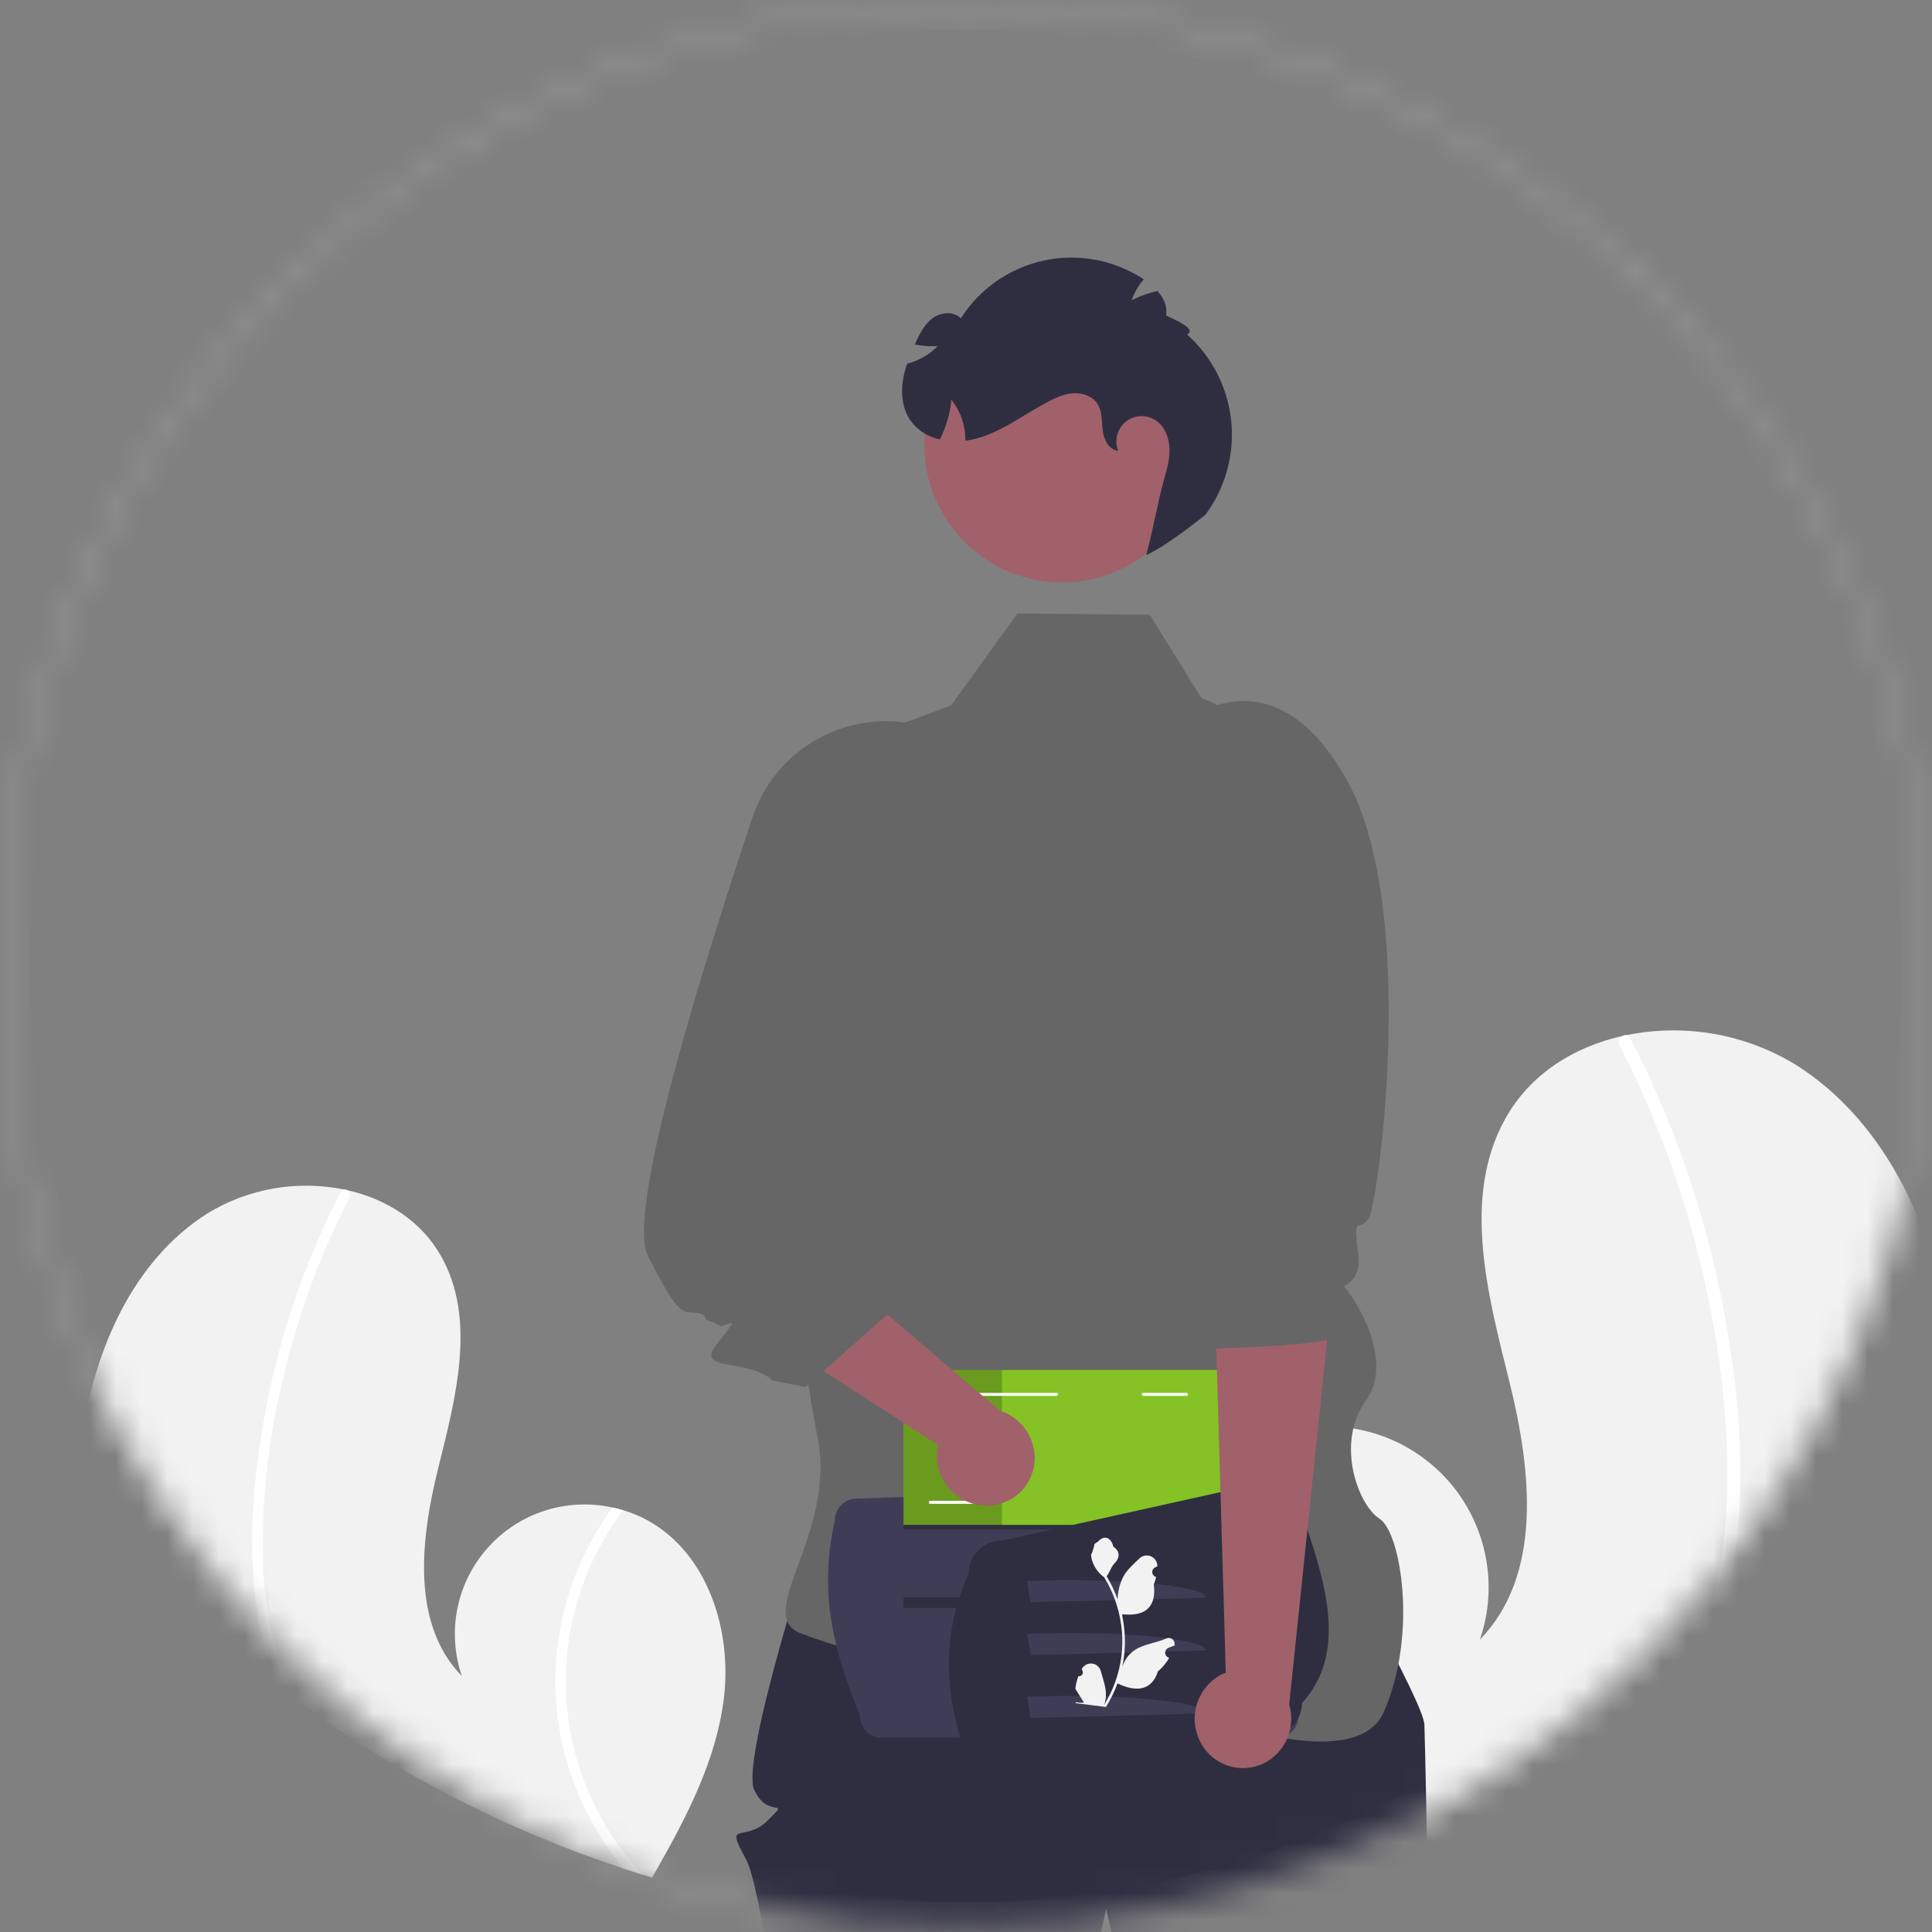 <svg width="75" height="75" viewBox="0 0 75 75" fill="none" xmlns="http://www.w3.org/2000/svg">
<rect x="0" y="0" width="75" height="75" fill="#808080" stroke="none"/>
<mask id="mask0_1195_378" style="mask-type:alpha" maskUnits="userSpaceOnUse" x="0" y="0" width="75" height="75">
<circle cx="37.5" cy="37.5" r="37" fill="#D9D9D9" stroke="#666666"/>
</mask>
<g mask="url(#mask0_1195_378)">
<path d="M75.998 55.563C75.997 55.785 75.991 56.004 75.982 56.226C72.818 60.442 68.969 64.099 64.596 67.042C64.091 67.384 63.579 67.713 63.062 68.031C59.185 70.42 54.974 72.218 50.568 73.364C50.336 73.425 50.103 73.483 49.871 73.54C49.705 73.581 49.536 73.621 49.368 73.657C49.266 73.648 49.164 73.639 49.064 73.63C49.058 73.628 49.051 73.628 49.046 73.627C49.005 73.623 48.964 73.62 48.925 73.618C48.752 73.602 48.578 73.584 48.405 73.568L48.445 73.646L48.548 73.841H48.546C48.509 73.777 48.472 73.712 48.437 73.646C48.422 73.623 48.406 73.598 48.394 73.573C48.382 73.552 48.369 73.529 48.357 73.508C46.777 70.759 45.219 67.908 44.821 64.771C44.405 61.487 45.574 57.77 48.463 56.157C48.842 55.946 49.243 55.778 49.659 55.655C49.832 55.604 50.008 55.561 50.185 55.522C51.268 55.282 52.397 55.334 53.453 55.675C54.51 56.014 55.456 56.63 56.197 57.457C56.936 58.284 57.443 59.294 57.663 60.381C57.884 61.469 57.811 62.596 57.451 63.646C59.901 61.134 59.444 57.06 58.599 53.655C57.752 50.249 56.729 46.46 58.45 43.402C59.407 41.698 61.09 40.642 62.98 40.217C63.037 40.205 63.095 40.192 63.154 40.182C65.404 39.725 67.745 40.136 69.706 41.33C73.318 43.606 75.173 47.921 75.775 52.148C75.936 53.279 76.01 54.421 75.998 55.563Z" fill="#F2F2F2"/>
<path d="M51.495 57.692C52.828 60.402 53.254 63.469 52.709 66.439C52.229 68.979 51.073 71.343 49.364 73.282C49.267 73.394 49.168 73.502 49.067 73.608C49.23 73.597 49.395 73.583 49.558 73.569C49.662 73.56 49.768 73.551 49.873 73.541C49.706 73.582 49.538 73.622 49.37 73.658C49.267 73.649 49.166 73.64 49.065 73.631C49.06 73.629 49.053 73.629 49.047 73.628C49.007 73.624 48.966 73.621 48.927 73.619C48.753 73.603 48.58 73.585 48.406 73.569L48.447 73.647L48.55 73.842H48.548C48.511 73.778 48.473 73.713 48.438 73.647C48.424 73.624 48.408 73.599 48.395 73.574C48.427 73.544 48.457 73.512 48.488 73.481C50.803 71.152 52.197 68.064 52.412 64.788C52.628 61.512 51.65 58.268 49.66 55.656C49.834 55.605 50.009 55.562 50.186 55.523C50.685 56.207 51.123 56.932 51.495 57.692Z" fill="white"/>
<path d="M67.437 59.657C67.295 61.158 66.935 62.63 66.367 64.027C66.059 64.763 65.683 65.468 65.244 66.134C65.042 66.445 64.824 66.75 64.596 67.044C64.091 67.386 63.579 67.716 63.062 68.032C63.395 67.698 63.71 67.345 64.006 66.977C64.171 66.778 64.326 66.575 64.477 66.367C66.162 64.045 66.904 61.25 67.031 58.41C67.166 55.368 66.771 52.274 66.076 49.317C65.369 46.285 64.292 43.351 62.87 40.581C62.839 40.518 62.832 40.445 62.853 40.378C62.873 40.31 62.919 40.254 62.98 40.219C63.031 40.185 63.093 40.172 63.154 40.184C63.183 40.191 63.211 40.206 63.234 40.225C63.257 40.245 63.275 40.271 63.286 40.299C63.462 40.641 63.635 40.983 63.8 41.33C65.179 44.214 66.195 47.258 66.822 50.392C67.432 53.416 67.758 56.578 67.437 59.657Z" fill="white"/>
<path d="M25.315 72.888C25.379 72.777 25.442 72.665 25.504 72.554C26.686 70.478 27.797 68.323 28.096 65.967C28.431 63.324 27.49 60.332 25.164 59.034C24.859 58.864 24.536 58.728 24.201 58.63C24.062 58.589 23.921 58.554 23.777 58.522C22.905 58.329 21.997 58.371 21.147 58.645C20.296 58.919 19.534 59.414 18.939 60.08C18.343 60.746 17.935 61.559 17.758 62.434C17.58 63.31 17.639 64.217 17.928 65.062C15.956 63.041 16.325 59.76 17.005 57.02C17.685 54.278 18.511 51.227 17.124 48.767C16.353 47.394 15 46.544 13.478 46.202C13.432 46.193 13.384 46.182 13.338 46.173C11.526 45.807 9.642 46.137 8.063 47.098C5.156 48.93 3.663 52.403 3.177 55.806C3.101 56.343 3.048 56.887 3.021 57.433C3.011 57.624 3.004 57.813 3 58.005C3.934 59.133 4.924 60.221 5.972 61.27C7.486 62.783 9.099 64.192 10.803 65.487C11.037 65.665 11.271 65.838 11.508 66.01C15.371 68.832 19.652 71.034 24.195 72.534C24.445 72.616 24.698 72.697 24.95 72.775L25.315 72.888Z" fill="#F2F2F2"/>
<path d="M24.95 72.775C24.699 72.697 24.445 72.615 24.195 72.534C24.05 72.358 23.912 72.179 23.779 71.995C22.762 70.603 22.068 69.003 21.747 67.31C21.309 64.918 21.651 62.45 22.723 60.268C23.024 59.657 23.376 59.072 23.777 58.522C23.921 58.553 24.063 58.589 24.201 58.63C22.705 60.594 21.917 63.007 21.966 65.476C22.015 67.945 22.898 70.325 24.47 72.229C24.624 72.417 24.784 72.597 24.95 72.775Z" fill="white"/>
<path d="M10.985 53.528C10.396 55.921 10.137 58.384 10.216 60.847C10.267 62.371 10.588 63.874 11.166 65.285C11.27 65.531 11.383 65.772 11.508 66.011C11.27 65.84 11.036 65.666 10.802 65.489C10.785 65.448 10.767 65.409 10.751 65.368C10.673 65.18 10.601 64.991 10.533 64.8C10.202 63.846 9.985 62.857 9.888 61.852C9.631 59.372 9.894 56.828 10.384 54.392C10.889 51.869 11.706 49.419 12.816 47.098C12.949 46.818 13.089 46.543 13.231 46.269C13.24 46.246 13.255 46.225 13.273 46.209C13.291 46.193 13.313 46.181 13.337 46.175C13.386 46.166 13.436 46.176 13.477 46.203C13.527 46.231 13.563 46.277 13.58 46.331C13.596 46.386 13.591 46.444 13.566 46.495C12.421 48.725 11.554 51.087 10.985 53.528Z" fill="white"/>
<path d="M55.514 77.349H43.69L43.574 76.85L42.942 74.109L42.311 76.85L42.197 77.349H30.033C30.007 77.18 29.982 77.014 29.956 76.85C29.602 74.587 29.251 72.702 28.954 72.163C28.092 70.602 28.895 71.579 29.814 70.659C30.734 69.74 29.814 70.659 29.276 69.479C28.737 68.299 31.657 59.33 31.657 59.33L51.578 59.624C51.578 59.624 55.257 66.061 55.295 66.95C55.317 67.455 55.419 72.55 55.503 76.85C55.507 77.017 55.51 77.184 55.514 77.349Z" fill="#2F2E41"/>
<path d="M43.895 65.567C43.895 65.567 52.374 69.468 53.71 66.476C55.046 63.484 54.384 59.485 53.557 58.961C52.729 58.438 51.821 56.026 53.031 54.359C54.242 52.693 52.338 49.877 51.804 49.59C51.398 49.371 50.294 37.033 49.79 31.159C49.712 30.251 49.373 29.385 48.814 28.665C48.256 27.945 47.501 27.402 46.64 27.102L44.636 23.865L39.494 23.818L36.926 27.38L33.218 28.766L30.436 40.258C30.436 40.258 30.409 45.334 30.994 50.754C31.176 52.441 31.417 54.16 31.736 55.77C32.489 59.563 29.21 62.687 31.085 63.405C36.313 65.407 43.895 65.567 43.895 65.567Z" fill="#666666"/>
<path d="M33.252 58.178L49.564 57.592C49.674 57.592 49.784 57.614 49.886 57.656C49.989 57.698 50.082 57.761 50.16 57.839C50.239 57.917 50.301 58.01 50.343 58.113C50.386 58.215 50.407 58.325 50.407 58.436V66.614C50.407 66.725 50.386 66.835 50.343 66.937C50.301 67.04 50.239 67.133 50.16 67.211C50.082 67.289 49.989 67.352 49.886 67.394C49.784 67.436 49.674 67.458 49.564 67.458H34.23C34.119 67.458 34.009 67.436 33.907 67.394C33.804 67.352 33.711 67.289 33.633 67.211C33.554 67.133 33.492 67.04 33.45 66.937C33.407 66.835 33.386 66.725 33.386 66.614C32.481 64.31 31.725 62.067 32.409 59.022C32.409 58.798 32.498 58.583 32.656 58.425C32.814 58.267 33.029 58.178 33.252 58.178Z" fill="#3F3D56"/>
<path d="M48.497 59.184H35.075V59.379H48.497V59.184Z" fill="#2F2E41"/>
<path d="M48.497 62.004H35.075V62.422H48.497V62.004Z" fill="#2F2E41"/>
<path d="M47.386 53.185H35.075V59.193H47.386V53.185Z" fill="#85C226"/>
<path opacity="0.2" d="M47.386 53.185H35.075V59.193H47.386V53.185Z" fill="black"/>
<path d="M47.385 53.185H38.894V59.193H47.385V53.185Z" fill="#85C226"/>
<path d="M46.058 54.188H44.381C44.366 54.188 44.351 54.182 44.34 54.171C44.329 54.16 44.323 54.146 44.323 54.13C44.323 54.115 44.329 54.1 44.34 54.089C44.351 54.078 44.366 54.072 44.381 54.072H46.058C46.073 54.072 46.088 54.078 46.099 54.089C46.11 54.1 46.116 54.115 46.116 54.13C46.116 54.146 46.11 54.16 46.099 54.171C46.088 54.182 46.073 54.188 46.058 54.188Z" fill="white"/>
<path d="M37.789 58.378H36.112C36.097 58.378 36.082 58.371 36.072 58.361C36.061 58.35 36.055 58.335 36.055 58.32C36.055 58.304 36.061 58.29 36.072 58.279C36.082 58.268 36.097 58.262 36.112 58.262H37.789C37.805 58.262 37.819 58.268 37.83 58.279C37.841 58.29 37.847 58.304 37.847 58.32C37.847 58.335 37.841 58.35 37.83 58.361C37.819 58.372 37.805 58.378 37.789 58.378Z" fill="white"/>
<path d="M41.016 54.188H35.856C35.842 54.188 35.828 54.183 35.817 54.174C35.806 54.166 35.799 54.153 35.796 54.139C35.794 54.131 35.795 54.123 35.797 54.115C35.799 54.106 35.803 54.099 35.809 54.093C35.814 54.087 35.821 54.082 35.829 54.078C35.836 54.075 35.845 54.074 35.853 54.074H41.043C41.055 54.081 41.064 54.091 41.069 54.103C41.075 54.115 41.076 54.129 41.073 54.142C41.069 54.154 41.062 54.166 41.052 54.174C41.041 54.182 41.029 54.187 41.016 54.188Z" fill="white"/>
<path d="M49.285 67.368L38.864 69.679C38.531 69.679 38.212 69.547 37.976 69.311C37.74 69.076 37.608 68.756 37.608 68.423C36.585 65.805 36.567 63.351 37.608 61.069C37.608 60.736 37.74 60.416 37.976 60.181C38.212 59.945 38.531 59.813 38.864 59.813L49.285 57.502C49.618 57.502 49.938 57.634 50.173 57.87C50.409 58.105 50.541 58.425 50.541 58.758C51.504 61.505 52.3 64.2 50.541 66.112C50.541 66.445 50.409 66.765 50.173 67C49.938 67.236 49.618 67.368 49.285 67.368Z" fill="#2F2E41"/>
<path d="M39.874 61.374L40.007 62.197L46.807 62.02C46.83 61.589 43.741 61.266 40.466 61.357L39.874 61.374Z" fill="#3F3D56"/>
<path d="M39.874 63.427L40.007 64.25L46.807 64.073C46.83 63.642 43.741 63.319 40.466 63.41L39.874 63.427Z" fill="#3F3D56"/>
<path d="M39.874 65.868L40.007 66.692L46.807 66.514C46.83 66.083 43.741 65.76 40.466 65.852L39.874 65.868Z" fill="#3F3D56"/>
<path d="M51.83 49.035L51.639 50.874L51.594 51.299L51.525 51.982L50.046 66.172C50.168 66.581 50.151 67.019 49.998 67.418C49.845 67.817 49.563 68.154 49.199 68.376C48.777 68.627 48.272 68.701 47.796 68.581C47.32 68.46 46.911 68.156 46.659 67.735C46.65 67.72 46.644 67.705 46.635 67.69C46.384 67.251 46.313 66.732 46.438 66.242C46.564 65.752 46.875 65.331 47.306 65.067C47.395 65.016 47.488 64.972 47.584 64.935L47.572 64.537L47.537 63.288L47.51 62.345L47.453 60.468L47.432 59.74L47.363 57.38L47.297 55.105L47.216 52.347L47.153 50.227L47.917 50.032L51.83 49.035Z" fill="#A0616A"/>
<path d="M53.311 46.636C53.242 46.987 53.179 47.214 53.134 47.286C52.748 47.891 52.511 47.046 52.724 48.666C52.895 49.981 51.871 49.816 52.239 50.097C52.847 50.562 52.008 50.767 51.64 51.018C51.475 51.129 51.931 51.102 52.12 51.256C52.21 51.326 51.784 51.53 51.889 51.574C52.29 51.763 52.059 51.906 51.526 52.017C50.643 52.198 48.933 52.287 47.9 52.322C47.607 52.335 47.367 52.341 47.217 52.346C47.107 52.349 47.044 52.349 47.044 52.349C47.044 52.349 46.783 52.181 46.675 51.671C46.598 51.315 46.598 50.788 46.813 50.032C46.945 49.568 47.169 49.236 47.301 48.969C47.378 48.844 47.413 48.699 47.403 48.553V48.55C47.382 48.412 47.283 48.285 47.059 48.151C46.654 47.907 46.879 47.397 47.194 46.917C47.493 46.466 47.87 46.036 47.87 45.88C47.87 45.548 45.379 38.49 45.379 38.49L46.295 27.834C46.994 27.354 47.842 27.142 48.685 27.237C49.263 27.313 49.906 27.556 50.568 28.101C51.146 28.579 51.739 29.292 52.308 30.323C54.727 34.705 53.826 44.049 53.311 46.636Z" fill="#666666"/>
<path d="M41.229 22.61C44.182 22.61 46.576 20.215 46.576 17.262C46.576 14.308 44.182 11.914 41.229 11.914C38.275 11.914 35.881 14.308 35.881 17.262C35.881 20.215 38.275 22.61 41.229 22.61Z" fill="#A0616A"/>
<path d="M46.794 19.982C46.794 19.982 45.31 21.194 44.496 21.548C44.722 20.765 44.956 19.422 45.181 18.642C45.298 18.231 45.417 17.812 45.398 17.388C45.378 16.96 45.195 16.52 44.833 16.298C44.657 16.19 44.452 16.14 44.246 16.156C44.041 16.171 43.845 16.25 43.687 16.383C43.529 16.516 43.417 16.695 43.367 16.895C43.316 17.094 43.33 17.305 43.406 17.497C43.051 17.473 42.851 17.068 42.807 16.714C42.764 16.36 42.797 15.974 42.601 15.674C42.413 15.383 42.04 15.25 41.691 15.266C41.346 15.28 41.017 15.422 40.707 15.584C39.821 16.043 39.016 16.675 38.062 16.978C37.871 17.039 37.675 17.082 37.475 17.106C37.482 16.529 37.291 15.968 36.934 15.515C36.882 16.052 36.731 16.575 36.487 17.057C36.028 16.967 35.619 16.706 35.345 16.326C35.046 15.894 34.973 15.337 35.043 14.817C35.077 14.578 35.135 14.344 35.217 14.117C35.357 14.083 35.494 14.035 35.625 13.975C35.914 13.848 36.175 13.666 36.393 13.438C36.098 13.45 35.803 13.429 35.512 13.375C35.52 13.358 35.526 13.343 35.533 13.326C35.7 12.963 35.884 12.588 36.205 12.352C36.525 12.117 37.023 12.07 37.301 12.357C38.026 11.218 39.173 10.414 40.49 10.121C41.808 9.828 43.188 10.071 44.327 10.796C44.352 10.812 44.377 10.828 44.402 10.845C44.194 11.082 44.035 11.357 43.933 11.655C44.249 11.493 44.585 11.372 44.931 11.296C45.176 11.568 45.33 11.896 45.264 12.245C45.669 12.443 46.459 12.771 46.085 12.987C47.054 13.855 47.664 15.053 47.796 16.347C47.927 17.642 47.57 18.938 46.794 19.982Z" fill="#2F2E41"/>
<path d="M40.164 56.716C40.132 57.206 39.907 57.663 39.539 57.988C39.17 58.312 38.688 58.477 38.197 58.446C38.181 58.443 38.164 58.441 38.147 58.44C37.643 58.398 37.175 58.162 36.842 57.781C36.51 57.4 36.338 56.905 36.365 56.4C36.374 56.298 36.391 56.196 36.415 56.096L36.08 55.881L35.03 55.201L34.239 54.691L32.66 53.672L32.049 53.279L31.967 53.226L30.066 51.996L28.538 51.011L28.409 50.927L28.153 50.762L25.835 49.266L25.212 48.864C25.21 48.862 25.212 48.862 25.212 48.862C25.191 48.822 26.503 48.172 26.482 48.132C26.151 47.477 25.733 46.927 26.273 44.575L25.722 43.586L27.128 44.787L27.453 45.065L27.976 45.509L34.444 51.027L38.829 54.768C39.236 54.9 39.587 55.162 39.828 55.515C40.07 55.867 40.188 56.289 40.164 56.716Z" fill="#A0616A"/>
<path d="M38.98 36.442L31.727 47.595L34.641 50.853L34.444 51.028L31.967 53.227L31.267 53.848L29.969 53.585C29.969 53.585 29.712 53.194 28.358 52.993C27.005 52.792 27.794 52.332 28.392 51.432C28.534 51.217 27.982 51.556 27.946 51.48C27.93 51.434 27.595 51.282 27.528 51.271C27.252 51.219 27.522 51.062 27.124 50.98C26.486 50.85 26.448 51.302 25.212 48.865C25.21 48.863 25.212 48.863 25.212 48.863C25.191 48.823 25.172 48.786 25.151 48.746C24.821 48.091 25.059 46.271 25.599 43.919C26.423 40.334 27.946 35.514 29.214 31.725C29.461 30.989 29.861 30.314 30.389 29.745C30.917 29.176 31.56 28.726 32.275 28.425C32.99 28.123 33.762 27.978 34.538 27.998C35.313 28.018 36.076 28.203 36.775 28.54C37.474 28.878 38.093 29.36 38.59 29.956C39.088 30.551 39.454 31.246 39.662 31.993C39.871 32.741 39.918 33.524 39.8 34.291C39.683 35.058 39.403 35.792 38.98 36.442Z" fill="#666666"/>
<path d="M41.864 65.068C41.894 65.073 41.925 65.069 41.952 65.056C41.98 65.043 42.003 65.022 42.018 64.996C42.033 64.969 42.04 64.939 42.037 64.909C42.034 64.878 42.022 64.849 42.003 64.826L41.998 64.785L42.003 64.775C42.042 64.707 42.101 64.653 42.172 64.618C42.242 64.583 42.322 64.57 42.4 64.58C42.477 64.59 42.551 64.623 42.61 64.674C42.669 64.726 42.712 64.794 42.733 64.87C42.816 65.173 42.932 65.48 42.931 65.789C42.931 65.926 42.907 66.061 42.86 66.19C43.218 65.613 43.447 64.966 43.533 64.292C43.554 64.123 43.566 63.953 43.568 63.783C43.57 63.643 43.566 63.504 43.555 63.365C43.497 62.609 43.261 61.879 42.866 61.232C42.655 61.08 42.495 60.867 42.409 60.621C42.377 60.532 42.359 60.44 42.354 60.346C42.379 60.352 42.499 59.971 42.483 59.945C42.526 59.895 42.593 59.877 42.639 59.829C42.865 59.59 43.127 59.67 43.221 60.044C43.5 60.232 43.471 60.482 43.259 60.698C43.123 60.836 43.081 61.041 42.959 61.191C42.968 61.206 42.977 61.22 42.986 61.235C43.147 61.506 43.28 61.792 43.385 62.089C43.391 61.772 43.471 61.46 43.62 61.18C43.768 60.92 44.01 60.716 44.227 60.503C44.285 60.446 44.358 60.406 44.438 60.391C44.518 60.375 44.601 60.383 44.676 60.414C44.751 60.446 44.815 60.498 44.86 60.566C44.905 60.634 44.929 60.713 44.929 60.795L44.929 60.805C44.899 60.818 44.87 60.831 44.841 60.845C44.805 60.863 44.775 60.892 44.755 60.927C44.735 60.963 44.727 61.004 44.73 61.044C44.734 61.084 44.75 61.123 44.776 61.154C44.802 61.185 44.837 61.208 44.876 61.219L44.88 61.22C44.857 61.319 44.827 61.417 44.79 61.511C44.913 62.472 44.352 62.745 43.608 62.667C43.591 62.674 43.574 62.68 43.556 62.686C43.647 63.103 43.683 63.53 43.663 63.956C43.651 64.207 43.619 64.457 43.566 64.703L43.569 64.694C43.657 64.424 43.836 64.193 44.075 64.04C44.429 63.817 44.896 63.776 45.269 63.608C45.309 63.589 45.353 63.582 45.397 63.587C45.441 63.593 45.483 63.61 45.517 63.638C45.55 63.666 45.576 63.704 45.589 63.746C45.603 63.788 45.604 63.833 45.593 63.876L45.59 63.885C45.536 63.899 45.483 63.917 45.43 63.938C45.401 63.95 45.371 63.964 45.342 63.978C45.306 63.996 45.276 64.025 45.256 64.06C45.237 64.096 45.228 64.137 45.232 64.177C45.236 64.218 45.252 64.256 45.277 64.287C45.303 64.318 45.338 64.341 45.377 64.352L45.381 64.353L45.389 64.356C45.275 64.555 45.126 64.734 44.951 64.883C44.698 65.677 44.043 65.672 43.381 65.349L43.381 65.349C43.264 65.669 43.113 65.976 42.933 66.265L41.762 66.118C41.759 66.104 41.757 66.09 41.755 66.077C41.862 66.097 41.972 66.104 42.081 66.098C42.008 65.981 41.934 65.862 41.861 65.745C41.859 65.742 41.858 65.74 41.856 65.738C41.819 65.677 41.781 65.618 41.744 65.558C41.763 65.39 41.803 65.225 41.864 65.068Z" fill="#F2F2F2"/>
</g>
<mask id="path-30-inside-1_1195_378" fill="white">
<path d="M75 37.5C75 58.211 58.211 75 37.5 75C16.789 75 0 58.211 0 37.5C0 16.789 16.789 0 37.5 0C58.211 0 75 16.789 75 37.5ZM0.155 37.5C0.155 58.125 16.875 74.845 37.5 74.845C58.125 74.845 74.845 58.125 74.845 37.5C74.845 16.875 58.125 0.155 37.5 0.155C16.875 0.155 0.155 16.875 0.155 37.5Z"/>
</mask>
<path d="M75 37.5C75 58.211 58.211 75 37.5 75C16.789 75 0 58.211 0 37.5C0 16.789 16.789 0 37.5 0C58.211 0 75 16.789 75 37.5ZM0.155 37.5C0.155 58.125 16.875 74.845 37.5 74.845C58.125 74.845 74.845 58.125 74.845 37.5C74.845 16.875 58.125 0.155 37.5 0.155C16.875 0.155 0.155 16.875 0.155 37.5Z" stroke="#B8B8B8" stroke-width="2" mask="url(#path-30-inside-1_1195_378)"/>
</svg>
